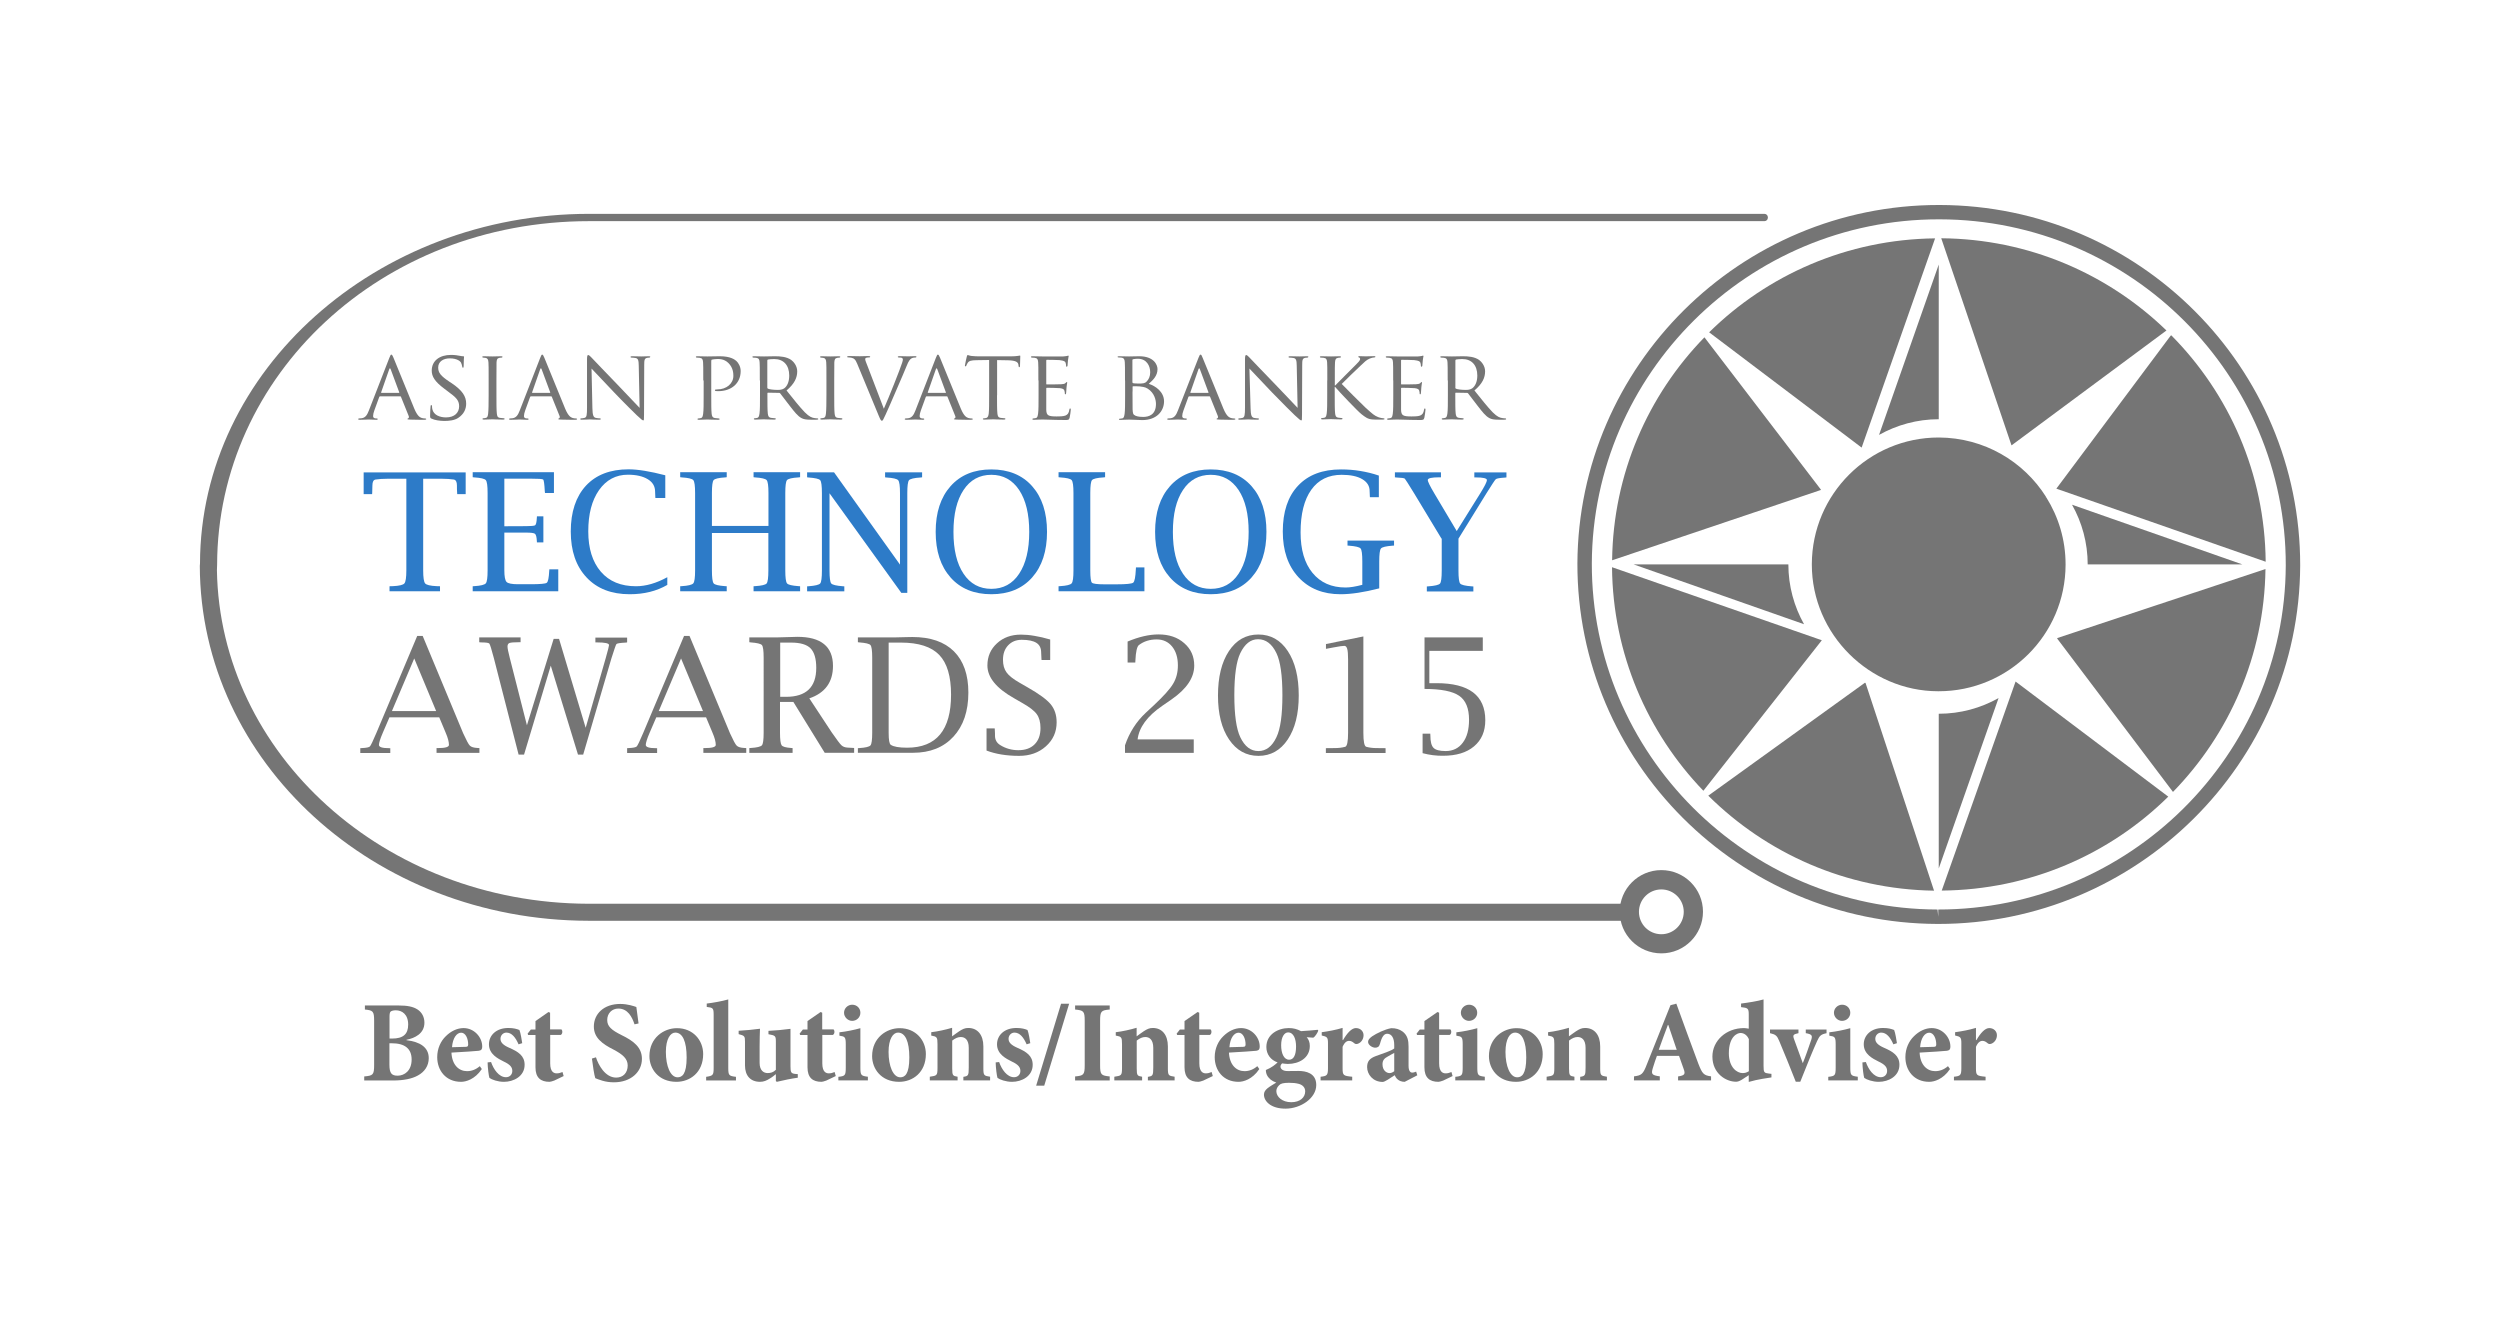<?xml version="1.0" encoding="UTF-8"?>
<!-- Generator: Adobe Illustrator 25.2.3, SVG Export Plug-In . SVG Version: 6.00 Build 0)  -->
<svg xmlns="http://www.w3.org/2000/svg" xmlns:xlink="http://www.w3.org/1999/xlink" version="1.1" id="Layer_1" x="0px" y="0px" viewBox="0 0 260 138" style="enable-background:new 0 0 260 138;" xml:space="preserve">
<style type="text/css">
	.st0{fill:#2D7BC8;}
	.st1{fill:#757575;}
</style>
<g>
	<g>
		<path class="st0" d="M42.25,49.79h-1.97c-0.46,0-0.87,0.03-1.21,0.08c-0.23,0.03-0.34,0.24-0.34,0.62c0,0.28-0.01,0.53-0.02,0.73    l-0.01,0.17h-0.88v-2.26h10.61v2.26h-0.88l-0.01-0.17c-0.02-0.21-0.02-0.45-0.02-0.73c0-0.38-0.11-0.58-0.33-0.62    c-0.35-0.05-0.75-0.08-1.21-0.08h-1.97v9.53c0,0.74,0.07,1.19,0.2,1.35c0.13,0.16,0.53,0.26,1.19,0.29l0.36,0.01v0.52h-5.25v-0.52    l0.36-0.01c0.66-0.03,1.06-0.13,1.19-0.29c0.13-0.16,0.2-0.61,0.2-1.35V49.79z"></path>
		<path class="st0" d="M58.07,61.49h-8.91v-0.52l0.16-0.01c0.67-0.04,1.07-0.14,1.2-0.29c0.13-0.15,0.19-0.6,0.19-1.35v-8.04    c0-0.75-0.06-1.2-0.19-1.35c-0.12-0.14-0.52-0.24-1.2-0.28l-0.16-0.02v-0.52h8.45v2.16h-0.93l-0.02-0.16    c-0.04-0.77-0.1-1.18-0.17-1.24c-0.07-0.06-0.52-0.09-1.34-0.09h-2.7v4.95l2.26-0.01c0.5,0,0.81-0.03,0.92-0.08    c0.11-0.05,0.18-0.32,0.2-0.79l0.01-0.15h0.67v2.71h-0.67l-0.01-0.15c-0.02-0.42-0.09-0.67-0.2-0.75    c-0.11-0.08-0.42-0.12-0.92-0.12h-2.26v3.92c0,0.65,0.08,1.05,0.23,1.21c0.15,0.16,0.55,0.24,1.19,0.24h1.32    c0.98,0,1.54-0.05,1.67-0.15c0.14-0.1,0.22-0.51,0.26-1.25l0.01-0.15h0.93V61.49z"></path>
		<path class="st0" d="M69.4,60.83c-1.12,0.65-2.42,0.97-3.91,0.97c-1.9,0-3.4-0.58-4.49-1.75c-1.09-1.16-1.64-2.75-1.64-4.77    c0-2.04,0.53-3.63,1.58-4.77c1.05-1.13,2.53-1.7,4.43-1.7c0.97,0,2.24,0.21,3.82,0.62v2.36h-1.03l-0.01-0.17    c-0.01-0.17-0.01-0.33-0.02-0.49c0-0.55-0.25-0.98-0.76-1.29c-0.51-0.31-1.2-0.47-2.07-0.47c-1.25,0-2.25,0.54-3,1.6    c-0.75,1.07-1.12,2.5-1.12,4.29c0,1.79,0.44,3.19,1.31,4.2c0.87,1.01,2.09,1.51,3.65,1.51c1.02,0,2.11-0.31,3.26-0.94V60.83z"></path>
		<path class="st0" d="M74.04,55.42v3.9c0,0.75,0.06,1.2,0.18,1.35c0.12,0.15,0.52,0.24,1.2,0.29l0.16,0.01v0.52h-4.84v-0.52    l0.16-0.01c0.67-0.04,1.07-0.14,1.2-0.29c0.13-0.15,0.19-0.6,0.19-1.35v-8.04c0-0.75-0.06-1.2-0.19-1.35    c-0.12-0.14-0.52-0.24-1.2-0.28l-0.16-0.02v-0.52h4.84v0.52l-0.16,0.02c-0.68,0.04-1.08,0.14-1.2,0.28    c-0.12,0.14-0.18,0.59-0.18,1.35v3.42h5.88v-3.42c0-0.75-0.06-1.2-0.19-1.35c-0.13-0.14-0.53-0.24-1.21-0.28l-0.15-0.02v-0.52    h4.84v0.52l-0.16,0.02c-0.68,0.04-1.08,0.14-1.2,0.28c-0.12,0.14-0.18,0.59-0.18,1.35v8.04c0,0.75,0.06,1.2,0.18,1.35    c0.12,0.15,0.52,0.24,1.2,0.29l0.16,0.01v0.52h-4.84v-0.52l0.15-0.01c0.68-0.04,1.09-0.14,1.21-0.28c0.12-0.15,0.18-0.6,0.18-1.35    v-3.9H74.04z"></path>
		<path class="st0" d="M93.74,61.66L86.27,51.3v8.03c0,0.76,0.06,1.21,0.18,1.35c0.12,0.14,0.53,0.24,1.21,0.29l0.15,0.01v0.52    h-3.87v-0.52l0.15-0.01c0.68-0.05,1.09-0.15,1.21-0.29c0.12-0.14,0.18-0.59,0.18-1.35v-8.04c0-0.76-0.06-1.21-0.18-1.35    c-0.12-0.14-0.52-0.23-1.2-0.28l-0.16-0.02v-0.52h2.8l6.86,9.6v-7.43c0-0.75-0.06-1.2-0.19-1.35c-0.13-0.14-0.53-0.24-1.21-0.28    l-0.15-0.02v-0.52h3.85v0.52l-0.16,0.02c-0.68,0.04-1.08,0.14-1.2,0.28c-0.12,0.14-0.18,0.59-0.18,1.35v10.37H93.74z"></path>
		<path class="st0" d="M103.1,61.8c-1.79,0-3.21-0.58-4.24-1.74c-1.03-1.16-1.55-2.74-1.55-4.75c0-2.01,0.52-3.59,1.55-4.75    c1.03-1.16,2.45-1.74,4.24-1.74c1.79,0,3.21,0.58,4.24,1.74c1.03,1.16,1.55,2.74,1.55,4.75c0,2.01-0.52,3.59-1.55,4.75    C106.31,61.22,104.89,61.8,103.1,61.8z M103.1,61.24c1.23,0,2.2-0.52,2.89-1.57c0.7-1.05,1.05-2.5,1.05-4.35s-0.35-3.31-1.05-4.36    c-0.7-1.05-1.66-1.58-2.89-1.58c-1.23,0-2.2,0.53-2.89,1.58c-0.7,1.05-1.05,2.5-1.05,4.36s0.35,3.31,1.05,4.35    C100.9,60.71,101.87,61.24,103.1,61.24z"></path>
		<path class="st0" d="M119.02,61.49h-8.93v-0.52l0.16-0.01c0.67-0.04,1.07-0.14,1.2-0.29c0.13-0.15,0.19-0.6,0.19-1.35v-8.04    c0-0.75-0.06-1.2-0.19-1.35c-0.12-0.14-0.52-0.24-1.2-0.28l-0.16-0.02v-0.52h4.84v0.52l-0.16,0.02c-0.68,0.04-1.08,0.14-1.2,0.28    c-0.12,0.14-0.18,0.59-0.18,1.35v8.04c0,0.74,0.06,1.17,0.17,1.28c0.11,0.11,0.54,0.17,1.28,0.17h1.28c1.01,0,1.59-0.06,1.73-0.17    c0.15-0.11,0.24-0.59,0.28-1.42l0.01-0.17h0.88V61.49z"></path>
		<path class="st0" d="M125.92,61.8c-1.79,0-3.21-0.58-4.24-1.74c-1.03-1.16-1.55-2.74-1.55-4.75c0-2.01,0.52-3.59,1.55-4.75    c1.03-1.16,2.45-1.74,4.24-1.74c1.79,0,3.21,0.58,4.24,1.74c1.03,1.16,1.55,2.74,1.55,4.75c0,2.01-0.52,3.59-1.55,4.75    C129.13,61.22,127.71,61.8,125.92,61.8z M125.92,61.24c1.23,0,2.2-0.52,2.89-1.57c0.7-1.05,1.05-2.5,1.05-4.35    s-0.35-3.31-1.05-4.36c-0.7-1.05-1.66-1.58-2.89-1.58c-1.23,0-2.2,0.53-2.89,1.58c-0.7,1.05-1.05,2.5-1.05,4.36    s0.35,3.31,1.05,4.35C123.72,60.71,124.69,61.24,125.92,61.24z"></path>
		<path class="st0" d="M143.44,61.19c-1.59,0.41-2.93,0.61-4.02,0.61c-1.83,0-3.29-0.59-4.38-1.77c-1.09-1.18-1.63-2.76-1.63-4.75    c0-2.05,0.53-3.65,1.59-4.77c1.06-1.13,2.55-1.69,4.46-1.69c0.68,0,1.36,0.05,2.01,0.16c0.66,0.11,1.3,0.26,1.93,0.48v2.25h-0.93    l-0.01-0.17c-0.01-0.15-0.02-0.31-0.02-0.48c0-0.52-0.26-0.93-0.77-1.23c-0.51-0.3-1.22-0.45-2.14-0.45    c-1.37,0-2.42,0.52-3.16,1.56c-0.74,1.04-1.11,2.52-1.11,4.43c0,1.79,0.41,3.2,1.24,4.21c0.83,1.01,1.97,1.52,3.44,1.52    c0.45,0,1.03-0.09,1.74-0.28v-2.43c0-0.76-0.06-1.21-0.18-1.35c-0.12-0.14-0.53-0.24-1.21-0.29l-0.15-0.01v-0.52h4.84v0.52    l-0.15,0.01c-0.69,0.05-1.09,0.15-1.21,0.29c-0.12,0.14-0.18,0.59-0.18,1.35V61.19z"></path>
		<path class="st0" d="M149.91,56.01l-2.82-4.67c-0.6-0.98-0.93-1.5-0.99-1.56c-0.07-0.06-0.35-0.1-0.86-0.12l-0.17-0.02v-0.52h4.79    v0.52h-0.17c-0.79,0-1.19,0.09-1.2,0.27c-0.01,0.16,0.22,0.63,0.69,1.42l2.32,3.9l2.42-3.88c0.48-0.77,0.72-1.25,0.72-1.42    c0-0.19-0.39-0.28-1.16-0.28h-0.15v-0.52h3.34v0.52l-0.16,0.02c-0.54,0.03-0.85,0.09-0.94,0.16c-0.09,0.07-0.42,0.58-1.01,1.52    l-2.88,4.67v3.32c0,0.76,0.06,1.21,0.18,1.35c0.12,0.14,0.52,0.24,1.21,0.29l0.16,0.01v0.52h-4.84v-0.52l0.15-0.01    c0.69-0.05,1.1-0.15,1.22-0.29c0.12-0.14,0.18-0.59,0.18-1.35V56.01z"></path>
	</g>
	<g>
		<g>
			<path class="st1" d="M40.49,37.22c0.11-0.29,0.15-0.34,0.21-0.34c0.09,0,0.12,0.12,0.22,0.32c0.16,0.37,1.62,3.98,2.17,5.31     c0.33,0.78,0.58,0.89,0.77,0.96c0.13,0.04,0.27,0.05,0.36,0.05c0.05,0,0.11,0.02,0.11,0.07c0,0.05-0.1,0.07-0.21,0.07     c-0.13,0-0.8,0-1.43-0.02c-0.18-0.01-0.32-0.01-0.32-0.06c0-0.04,0.02-0.04,0.06-0.06c0.05-0.02,0.14-0.09,0.08-0.24l-0.81-2.01     c-0.02-0.04-0.03-0.05-0.08-0.05h-2.09c-0.04,0-0.07,0.02-0.09,0.07l-0.51,1.4c-0.08,0.22-0.13,0.43-0.13,0.59     c0,0.18,0.15,0.24,0.31,0.24h0.08c0.07,0,0.09,0.03,0.09,0.07c0,0.05-0.05,0.07-0.13,0.07c-0.21,0-0.71-0.03-0.81-0.03     c-0.09,0-0.54,0.03-0.91,0.03c-0.11,0-0.18-0.02-0.18-0.07c0-0.04,0.04-0.07,0.08-0.07c0.06,0,0.2-0.01,0.27-0.02     c0.41-0.05,0.59-0.36,0.76-0.8L40.49,37.22z M41.49,40.86c0.04,0,0.04-0.02,0.03-0.06l-0.89-2.4c-0.05-0.13-0.1-0.13-0.15,0     l-0.84,2.4c-0.01,0.04,0,0.06,0.03,0.06H41.49z"></path>
		</g>
		<g>
			<path class="st1" d="M44.86,43.53c-0.12-0.06-0.13-0.09-0.13-0.33c0-0.43,0.04-0.78,0.05-0.93c0-0.09,0.02-0.14,0.07-0.14     c0.05,0,0.08,0.03,0.08,0.1c0,0.07,0,0.2,0.03,0.32c0.14,0.64,0.82,0.86,1.43,0.86c0.89,0,1.36-0.5,1.36-1.16     c0-0.63-0.34-0.93-1.14-1.52l-0.41-0.31c-0.98-0.73-1.3-1.27-1.3-1.87c0-1.03,0.81-1.64,2.01-1.64c0.36,0,0.72,0.05,0.94,0.1     c0.18,0.04,0.25,0.04,0.32,0.04c0.07,0,0.09,0.01,0.09,0.06c0,0.04-0.04,0.33-0.04,0.93c0,0.13-0.01,0.2-0.07,0.2     c-0.06,0-0.07-0.04-0.08-0.11c-0.01-0.1-0.08-0.34-0.13-0.43c-0.06-0.1-0.36-0.43-1.17-0.43c-0.66,0-1.2,0.33-1.2,0.95     c0,0.56,0.28,0.88,1.17,1.48l0.26,0.17c1.1,0.75,1.48,1.36,1.48,2.11c0,0.52-0.2,1.07-0.84,1.49c-0.38,0.25-0.95,0.31-1.44,0.31     C45.75,43.77,45.23,43.71,44.86,43.53z"></path>
		</g>
		<g>
			<path class="st1" d="M51.63,41.11c0,0.84,0,1.53,0.04,1.89c0.03,0.26,0.06,0.42,0.33,0.46c0.13,0.02,0.33,0.04,0.41,0.04     c0.05,0,0.07,0.04,0.07,0.07c0,0.04-0.04,0.07-0.14,0.07c-0.5,0-1.09-0.03-1.13-0.03c-0.05,0-0.62,0.03-0.89,0.03     c-0.09,0-0.14-0.02-0.14-0.07c0-0.03,0.02-0.07,0.07-0.07c0.08,0,0.2-0.02,0.28-0.04c0.18-0.04,0.21-0.21,0.24-0.46     c0.04-0.36,0.05-1.05,0.05-1.89v-1.54c0-1.36,0-1.61-0.02-1.88c-0.02-0.3-0.09-0.43-0.29-0.47c-0.1-0.02-0.22-0.03-0.28-0.03     c-0.04,0-0.07-0.04-0.07-0.07c0-0.05,0.04-0.07,0.14-0.07c0.3,0,0.87,0.02,0.92,0.02c0.04,0,0.63-0.02,0.9-0.02     c0.1,0,0.14,0.02,0.14,0.07c0,0.03-0.04,0.07-0.07,0.07c-0.06,0-0.12,0-0.23,0.02c-0.25,0.05-0.3,0.17-0.32,0.48     c-0.01,0.28-0.01,0.53-0.01,1.88V41.11z"></path>
		</g>
		<g>
			<path class="st1" d="M56.18,37.22c0.11-0.29,0.15-0.34,0.21-0.34c0.09,0,0.12,0.12,0.22,0.32c0.16,0.37,1.62,3.98,2.17,5.31     c0.33,0.78,0.58,0.89,0.77,0.96c0.13,0.04,0.27,0.05,0.36,0.05c0.05,0,0.11,0.02,0.11,0.07c0,0.05-0.1,0.07-0.21,0.07     c-0.13,0-0.8,0-1.43-0.02c-0.18-0.01-0.32-0.01-0.32-0.06c0-0.04,0.02-0.04,0.06-0.06c0.05-0.02,0.14-0.09,0.08-0.24l-0.81-2.01     c-0.02-0.04-0.03-0.05-0.08-0.05h-2.09c-0.04,0-0.07,0.02-0.09,0.07l-0.51,1.4c-0.08,0.22-0.13,0.43-0.13,0.59     c0,0.18,0.15,0.24,0.31,0.24h0.08c0.07,0,0.09,0.03,0.09,0.07c0,0.05-0.05,0.07-0.13,0.07c-0.21,0-0.71-0.03-0.81-0.03     c-0.09,0-0.54,0.03-0.91,0.03c-0.11,0-0.18-0.02-0.18-0.07c0-0.04,0.04-0.07,0.08-0.07c0.06,0,0.2-0.01,0.27-0.02     c0.41-0.05,0.59-0.36,0.76-0.8L56.18,37.22z M57.19,40.86c0.04,0,0.04-0.02,0.03-0.06l-0.89-2.4c-0.05-0.13-0.1-0.13-0.15,0     l-0.84,2.4c-0.01,0.04,0,0.06,0.03,0.06H57.19z"></path>
		</g>
		<g>
			<path class="st1" d="M61.61,42.46c0.02,0.72,0.1,0.94,0.35,1c0.16,0.04,0.37,0.05,0.45,0.05c0.04,0,0.07,0.03,0.07,0.07     c0,0.05-0.06,0.07-0.16,0.07c-0.51,0-0.88-0.03-0.96-0.03c-0.08,0-0.46,0.03-0.87,0.03c-0.09,0-0.14-0.01-0.14-0.07     c0-0.04,0.03-0.07,0.07-0.07c0.07,0,0.24-0.01,0.37-0.05c0.23-0.06,0.26-0.3,0.26-1.09v-5.01c0-0.35,0.05-0.44,0.12-0.44     c0.1,0,0.26,0.18,0.35,0.27c0.14,0.14,1.46,1.54,2.86,2.98c0.89,0.93,1.86,1.96,2.14,2.25l-0.09-4.38     c-0.01-0.57-0.06-0.76-0.34-0.81c-0.16-0.03-0.37-0.04-0.44-0.04c-0.06,0-0.07-0.05-0.07-0.08c0-0.05,0.07-0.06,0.17-0.06     c0.41,0,0.84,0.02,0.95,0.02c0.1,0,0.4-0.02,0.77-0.02c0.09,0,0.16,0.01,0.16,0.06c0,0.03-0.04,0.08-0.1,0.08     c-0.04,0-0.11,0-0.21,0.02c-0.3,0.06-0.32,0.24-0.32,0.76l-0.02,5.12c0,0.58-0.01,0.63-0.07,0.63c-0.09,0-0.19-0.07-0.69-0.54     c-0.09-0.08-1.4-1.37-2.35-2.37c-1.05-1.1-2.07-2.17-2.35-2.48L61.61,42.46z"></path>
		</g>
		<g>
			<path class="st1" d="M73.14,39.57c0-1.36,0-1.61-0.02-1.88c-0.02-0.3-0.07-0.44-0.37-0.48c-0.07-0.01-0.22-0.02-0.31-0.02     c-0.03,0-0.07-0.04-0.07-0.07c0-0.05,0.04-0.07,0.14-0.07c0.41,0,0.98,0.02,1.05,0.02c0.2,0,0.88-0.02,1.29-0.02     c1.16,0,1.57,0.36,1.73,0.49c0.21,0.19,0.45,0.58,0.45,1.05c0,1.26-0.95,2.09-2.33,2.09c-0.05,0-0.21,0-0.26-0.01     c-0.04,0-0.09-0.04-0.09-0.08c0-0.07,0.05-0.09,0.24-0.09c0.98,0,1.68-0.62,1.68-1.41c0-0.29-0.03-0.85-0.51-1.33     c-0.47-0.47-1.02-0.42-1.22-0.42c-0.15,0-0.41,0.04-0.5,0.06c-0.05,0.01-0.07,0.07-0.07,0.17v3.56c0,0.84,0,1.53,0.04,1.89     c0.03,0.26,0.08,0.42,0.36,0.46c0.12,0.02,0.32,0.04,0.4,0.04c0.05,0,0.07,0.04,0.07,0.07c0,0.04-0.04,0.07-0.14,0.07     c-0.49,0-1.09-0.03-1.13-0.03c-0.03,0-0.62,0.03-0.89,0.03c-0.09,0-0.14-0.02-0.14-0.07c0-0.03,0.02-0.07,0.07-0.07     c0.08,0,0.2-0.02,0.28-0.04c0.18-0.04,0.2-0.21,0.24-0.46c0.05-0.36,0.05-1.05,0.05-1.89V39.57z"></path>
		</g>
		<g>
			<path class="st1" d="M79.02,39.57c0-1.36,0-1.61-0.02-1.88c-0.02-0.3-0.07-0.44-0.37-0.48c-0.07-0.01-0.23-0.02-0.31-0.02     c-0.03,0-0.07-0.04-0.07-0.07c0-0.05,0.04-0.07,0.14-0.07c0.41,0,1.02,0.02,1.07,0.02c0.09,0,0.85-0.02,1.13-0.02     c0.58,0,1.21,0.05,1.69,0.38c0.22,0.16,0.63,0.59,0.63,1.19c0,0.65-0.27,1.28-1.11,1.99c0.74,0.93,1.37,1.72,1.89,2.26     c0.48,0.49,0.78,0.58,1.01,0.61c0.17,0.03,0.27,0.03,0.32,0.03c0.05,0,0.08,0.04,0.08,0.07c0,0.05-0.05,0.07-0.21,0.07h-0.57     c-0.51,0-0.74-0.05-0.97-0.17c-0.39-0.21-0.72-0.63-1.23-1.29c-0.38-0.47-0.78-1.04-0.98-1.28c-0.04-0.04-0.06-0.05-0.12-0.05     l-1.15-0.02c-0.04,0-0.06,0.02-0.06,0.07v0.21c0,0.84,0,1.52,0.04,1.88c0.03,0.26,0.08,0.42,0.36,0.46     c0.12,0.02,0.32,0.04,0.4,0.04c0.06,0,0.07,0.04,0.07,0.07c0,0.04-0.04,0.07-0.14,0.07c-0.49,0-1.07-0.03-1.11-0.03     c-0.01,0-0.62,0.03-0.89,0.03c-0.09,0-0.14-0.02-0.14-0.07c0-0.03,0.02-0.07,0.07-0.07c0.08,0,0.2-0.02,0.28-0.04     c0.17-0.04,0.2-0.21,0.24-0.46c0.05-0.36,0.05-1.05,0.05-1.89V39.57z M79.8,40.31c0,0.05,0.02,0.08,0.06,0.11     c0.13,0.07,0.6,0.13,1,0.13c0.21,0,0.46-0.01,0.68-0.15c0.31-0.21,0.54-0.67,0.54-1.34c0-1.09-0.6-1.72-1.56-1.72     c-0.27,0-0.55,0.03-0.65,0.05c-0.04,0.02-0.07,0.05-0.07,0.1V40.31z"></path>
		</g>
		<g>
			<path class="st1" d="M86.76,41.11c0,0.84,0,1.53,0.04,1.89c0.03,0.26,0.06,0.42,0.33,0.46c0.13,0.02,0.33,0.04,0.41,0.04     c0.05,0,0.07,0.04,0.07,0.07c0,0.04-0.04,0.07-0.14,0.07c-0.5,0-1.09-0.03-1.13-0.03c-0.05,0-0.62,0.03-0.89,0.03     c-0.09,0-0.14-0.02-0.14-0.07c0-0.03,0.02-0.07,0.07-0.07c0.08,0,0.2-0.02,0.28-0.04c0.18-0.04,0.21-0.21,0.24-0.46     c0.04-0.36,0.05-1.05,0.05-1.89v-1.54c0-1.36,0-1.61-0.02-1.88c-0.02-0.3-0.09-0.43-0.29-0.47c-0.1-0.02-0.22-0.03-0.28-0.03     c-0.04,0-0.07-0.04-0.07-0.07c0-0.05,0.04-0.07,0.14-0.07c0.3,0,0.87,0.02,0.92,0.02c0.04,0,0.63-0.02,0.9-0.02     c0.1,0,0.14,0.02,0.14,0.07c0,0.03-0.04,0.07-0.07,0.07c-0.06,0-0.12,0-0.23,0.02c-0.25,0.05-0.3,0.17-0.32,0.48     c-0.01,0.28-0.01,0.53-0.01,1.88V41.11z"></path>
		</g>
		<g>
			<path class="st1" d="M91.92,42.51c0.52-1.17,1.71-4.16,1.9-4.78c0.04-0.13,0.08-0.26,0.08-0.33c0-0.07-0.03-0.15-0.12-0.19     c-0.1-0.03-0.21-0.03-0.31-0.03c-0.05,0-0.1-0.03-0.1-0.07c0-0.05,0.06-0.07,0.21-0.07c0.36,0,0.77,0.02,0.88,0.02     c0.05,0,0.44-0.02,0.71-0.02c0.09,0,0.14,0.02,0.14,0.06s-0.03,0.08-0.1,0.08c-0.06,0-0.27,0-0.43,0.1     c-0.12,0.08-0.27,0.21-0.5,0.8c-0.1,0.25-0.54,1.3-1.01,2.37c-0.55,1.28-0.96,2.22-1.16,2.65c-0.25,0.53-0.3,0.66-0.39,0.66     c-0.1,0-0.16-0.11-0.34-0.54l-2.22-5.36c-0.2-0.49-0.33-0.59-0.63-0.66c-0.14-0.03-0.3-0.03-0.35-0.03     c-0.05,0-0.07-0.05-0.07-0.08c0-0.05,0.09-0.06,0.24-0.06c0.43,0,0.95,0.02,1.06,0.02c0.09,0,0.49-0.02,0.84-0.02     c0.17,0,0.25,0.02,0.25,0.06s-0.03,0.08-0.09,0.08c-0.1,0-0.25,0.01-0.33,0.04c-0.09,0.04-0.1,0.09-0.1,0.15     c0,0.11,0.11,0.38,0.25,0.73L91.92,42.51z"></path>
		</g>
		<g>
			<path class="st1" d="M97.33,37.22c0.11-0.29,0.15-0.34,0.21-0.34c0.09,0,0.12,0.12,0.22,0.32c0.16,0.37,1.62,3.98,2.17,5.31     c0.33,0.78,0.58,0.89,0.77,0.96c0.13,0.04,0.27,0.05,0.36,0.05c0.05,0,0.11,0.02,0.11,0.07c0,0.05-0.1,0.07-0.21,0.07     c-0.13,0-0.8,0-1.43-0.02c-0.18-0.01-0.32-0.01-0.32-0.06c0-0.04,0.02-0.04,0.06-0.06c0.05-0.02,0.14-0.09,0.08-0.24l-0.81-2.01     c-0.02-0.04-0.03-0.05-0.08-0.05h-2.09c-0.04,0-0.07,0.02-0.09,0.07l-0.51,1.4c-0.08,0.22-0.13,0.43-0.13,0.59     c0,0.18,0.15,0.24,0.31,0.24h0.08c0.07,0,0.09,0.03,0.09,0.07c0,0.05-0.05,0.07-0.13,0.07c-0.21,0-0.71-0.03-0.81-0.03     c-0.09,0-0.54,0.03-0.91,0.03c-0.11,0-0.18-0.02-0.18-0.07c0-0.04,0.04-0.07,0.08-0.07c0.06,0,0.2-0.01,0.27-0.02     c0.41-0.05,0.59-0.36,0.76-0.8L97.33,37.22z M98.34,40.86c0.04,0,0.04-0.02,0.03-0.06l-0.89-2.4c-0.05-0.13-0.1-0.13-0.15,0     l-0.84,2.4c-0.01,0.04,0,0.06,0.03,0.06H98.34z"></path>
		</g>
		<g>
			<path class="st1" d="M103.69,41.11c0,0.84,0,1.53,0.04,1.89c0.03,0.26,0.07,0.42,0.35,0.46c0.12,0.02,0.33,0.04,0.41,0.04     c0.06,0,0.07,0.04,0.07,0.07c0,0.04-0.04,0.07-0.14,0.07c-0.49,0-1.07-0.03-1.12-0.03c-0.04,0-0.67,0.03-0.94,0.03     c-0.1,0-0.14-0.02-0.14-0.07c0-0.03,0.02-0.06,0.07-0.06c0.08,0,0.18-0.02,0.27-0.04c0.18-0.04,0.24-0.22,0.27-0.47     c0.04-0.36,0.04-1.05,0.04-1.89v-3.67l-1.31,0.02c-0.57,0.01-0.78,0.07-0.92,0.28c-0.1,0.15-0.11,0.22-0.14,0.28     c-0.02,0.07-0.05,0.08-0.09,0.08c-0.02,0-0.06-0.02-0.06-0.07c0-0.09,0.18-0.88,0.2-0.95c0.01-0.05,0.06-0.16,0.09-0.16     c0.06,0,0.15,0.07,0.4,0.1c0.26,0.03,0.61,0.04,0.71,0.04h3.41c0.3,0,0.5-0.02,0.65-0.04c0.13-0.02,0.21-0.04,0.26-0.04     s0.04,0.05,0.04,0.1c0,0.27-0.03,0.89-0.03,1c0,0.07-0.04,0.11-0.08,0.11c-0.04,0-0.06-0.03-0.07-0.15l-0.01-0.09     c-0.03-0.27-0.23-0.46-1.09-0.48l-1.13-0.02V41.11z"></path>
		</g>
		<g>
			<path class="st1" d="M107.99,39.57c0-1.36,0-1.61-0.02-1.88c-0.02-0.3-0.07-0.44-0.37-0.48c-0.07-0.01-0.23-0.02-0.31-0.02     c-0.03,0-0.07-0.04-0.07-0.07c0-0.05,0.04-0.07,0.14-0.07c0.41,0,1,0.02,1.05,0.02c0.06,0,1.96,0.01,2.16,0     c0.17-0.01,0.34-0.04,0.41-0.05c0.04-0.01,0.08-0.04,0.12-0.04c0.03,0,0.04,0.04,0.04,0.08c0,0.06-0.05,0.16-0.07,0.41     c-0.01,0.08-0.03,0.47-0.05,0.58c-0.01,0.04-0.04,0.09-0.08,0.09c-0.05,0-0.07-0.04-0.07-0.11c0-0.06-0.01-0.21-0.05-0.31     c-0.06-0.14-0.15-0.21-0.65-0.27c-0.15-0.02-1.2-0.03-1.31-0.03c-0.04,0-0.05,0.03-0.05,0.09v2.38c0,0.06,0,0.09,0.05,0.09     c0.11,0,1.31,0,1.51-0.02c0.22-0.02,0.35-0.03,0.44-0.12c0.06-0.06,0.1-0.11,0.13-0.11c0.03,0,0.05,0.02,0.05,0.07     c0,0.05-0.05,0.2-0.07,0.48c-0.02,0.17-0.04,0.5-0.04,0.56c0,0.07-0.02,0.17-0.08,0.17c-0.04,0-0.06-0.03-0.06-0.08     c0-0.08,0-0.17-0.04-0.29c-0.03-0.12-0.11-0.23-0.46-0.27c-0.25-0.03-1.21-0.04-1.37-0.04c-0.05,0-0.06,0.03-0.06,0.06v0.73     c0,0.3-0.01,1.32,0,1.49c0.02,0.59,0.18,0.7,1.08,0.7c0.24,0,0.67,0,0.91-0.09c0.24-0.1,0.36-0.26,0.41-0.61     c0.02-0.1,0.04-0.13,0.09-0.13s0.06,0.07,0.06,0.13s-0.07,0.66-0.12,0.84c-0.06,0.23-0.15,0.23-0.5,0.23     c-0.68,0-1.2-0.02-1.57-0.03c-0.38-0.02-0.62-0.02-0.75-0.02c-0.02,0-0.2,0-0.39,0.01c-0.17,0.01-0.38,0.02-0.52,0.02     c-0.09,0-0.14-0.02-0.14-0.07c0-0.03,0.02-0.07,0.07-0.07c0.08,0,0.2-0.03,0.28-0.04c0.17-0.03,0.2-0.21,0.24-0.46     c0.05-0.36,0.05-1.05,0.05-1.89V39.57z"></path>
		</g>
		<g>
			<path class="st1" d="M117,39.57c0-1.36,0-1.61-0.02-1.88c-0.02-0.3-0.07-0.46-0.37-0.5c-0.07-0.01-0.23-0.02-0.31-0.02     c-0.03,0-0.07-0.02-0.07-0.05c0-0.05,0.04-0.07,0.14-0.07c0.41,0,1,0.02,1.05,0.02c0.22,0,0.64-0.02,1.06-0.02     c1.51,0,1.9,0.88,1.9,1.34c0,0.69-0.45,1.12-0.91,1.53c0.69,0.21,1.59,0.83,1.59,1.82c0,0.98-0.73,1.95-2.27,1.95     c-0.16,0-0.49-0.01-0.78-0.03c-0.29-0.01-0.54-0.02-0.59-0.02c-0.02,0-0.19,0.01-0.37,0.01c-0.18,0.01-0.4,0.02-0.54,0.02     c-0.09,0-0.14-0.02-0.14-0.07c0-0.03,0.02-0.05,0.07-0.05c0.08,0,0.2-0.03,0.28-0.04c0.17-0.03,0.2-0.23,0.24-0.48     c0.05-0.36,0.05-1.05,0.05-1.89V39.57z M117.78,39.76c0,0.06,0.02,0.08,0.06,0.09c0.05,0.01,0.21,0.04,0.55,0.04     c0.5,0,0.7-0.02,0.88-0.23c0.2-0.22,0.35-0.51,0.35-0.94c0-0.67-0.37-1.41-1.28-1.41c-0.1,0-0.32,0.01-0.46,0.04     c-0.08,0.02-0.11,0.04-0.11,0.09V39.76z M117.78,40.72c0,0.68,0,1.73,0.01,1.86c0.03,0.42,0.03,0.53,0.31,0.66     c0.25,0.11,0.63,0.12,0.79,0.12c0.6,0,1.33-0.23,1.33-1.35c0-0.39-0.15-1.14-0.86-1.59c-0.31-0.2-0.6-0.19-0.81-0.23     c-0.11-0.02-0.57-0.02-0.71-0.02c-0.03,0-0.05,0.02-0.05,0.06V40.72z"></path>
		</g>
		<g>
			<path class="st1" d="M124.64,37.22c0.11-0.29,0.15-0.34,0.22-0.34c0.09,0,0.12,0.12,0.21,0.32c0.17,0.37,1.62,3.98,2.17,5.31     c0.33,0.78,0.58,0.89,0.77,0.96c0.13,0.04,0.27,0.05,0.36,0.05c0.05,0,0.11,0.02,0.11,0.07c0,0.05-0.1,0.07-0.21,0.07     c-0.13,0-0.8,0-1.43-0.02c-0.17-0.01-0.32-0.01-0.32-0.06c0-0.04,0.02-0.04,0.06-0.06c0.05-0.02,0.14-0.09,0.08-0.24l-0.81-2.01     c-0.02-0.04-0.03-0.05-0.08-0.05h-2.09c-0.04,0-0.07,0.02-0.09,0.07l-0.51,1.4c-0.08,0.22-0.13,0.43-0.13,0.59     c0,0.18,0.15,0.24,0.31,0.24h0.08c0.07,0,0.09,0.03,0.09,0.07c0,0.05-0.05,0.07-0.13,0.07c-0.22,0-0.71-0.03-0.81-0.03     c-0.09,0-0.54,0.03-0.92,0.03c-0.11,0-0.18-0.02-0.18-0.07c0-0.04,0.04-0.07,0.08-0.07c0.06,0,0.2-0.01,0.27-0.02     c0.41-0.05,0.59-0.36,0.76-0.8L124.64,37.22z M125.65,40.86c0.04,0,0.04-0.02,0.03-0.06l-0.89-2.4c-0.05-0.13-0.1-0.13-0.15,0     l-0.84,2.4c-0.01,0.04,0,0.06,0.03,0.06H125.65z"></path>
		</g>
		<g>
			<path class="st1" d="M130.06,42.46c0.02,0.72,0.1,0.94,0.35,1c0.16,0.04,0.37,0.05,0.45,0.05c0.04,0,0.07,0.03,0.07,0.07     c0,0.05-0.06,0.07-0.17,0.07c-0.51,0-0.87-0.03-0.96-0.03c-0.08,0-0.46,0.03-0.88,0.03c-0.09,0-0.14-0.01-0.14-0.07     c0-0.04,0.03-0.07,0.07-0.07c0.07,0,0.24-0.01,0.37-0.05c0.22-0.06,0.26-0.3,0.26-1.09v-5.01c0-0.35,0.05-0.44,0.12-0.44     c0.1,0,0.26,0.18,0.35,0.27c0.14,0.14,1.46,1.54,2.86,2.98c0.9,0.93,1.86,1.96,2.14,2.25l-0.09-4.38     c-0.01-0.57-0.06-0.76-0.34-0.81c-0.17-0.03-0.37-0.04-0.44-0.04c-0.06,0-0.07-0.05-0.07-0.08c0-0.05,0.07-0.06,0.18-0.06     c0.41,0,0.84,0.02,0.95,0.02c0.1,0,0.4-0.02,0.77-0.02c0.09,0,0.16,0.01,0.16,0.06c0,0.03-0.04,0.08-0.1,0.08     c-0.04,0-0.11,0-0.22,0.02c-0.3,0.06-0.32,0.24-0.32,0.76l-0.02,5.12c0,0.58-0.01,0.63-0.07,0.63c-0.09,0-0.19-0.07-0.69-0.54     c-0.09-0.08-1.4-1.37-2.36-2.37c-1.05-1.1-2.07-2.17-2.35-2.48L130.06,42.46z"></path>
		</g>
		<g>
			<path class="st1" d="M138.04,39.57c0-1.36,0-1.61-0.02-1.88c-0.02-0.3-0.07-0.44-0.37-0.48c-0.07-0.01-0.23-0.02-0.31-0.02     c-0.03,0-0.07-0.04-0.07-0.07c0-0.05,0.04-0.07,0.14-0.07c0.41,0,0.97,0.02,1.02,0.02c0.08,0,0.63-0.02,0.89-0.02     c0.1,0,0.14,0.02,0.14,0.07c0,0.03-0.03,0.07-0.07,0.07c-0.06,0-0.11,0-0.23,0.02c-0.24,0.05-0.3,0.17-0.32,0.48     c-0.02,0.28-0.02,0.53-0.02,1.88v0.52h0.04c0.14-0.16,1.76-1.76,2.1-2.11c0.26-0.26,0.49-0.48,0.49-0.63     c0-0.11-0.04-0.16-0.11-0.17c-0.05-0.01-0.08-0.05-0.08-0.08c0-0.04,0.04-0.06,0.1-0.06c0.19,0,0.46,0.02,0.68,0.02     c0.05,0,0.65-0.02,0.87-0.02c0.09,0,0.13,0.02,0.13,0.06s-0.02,0.07-0.09,0.07c-0.13,0-0.33,0.05-0.5,0.12     c-0.37,0.16-0.54,0.36-0.95,0.74c-0.23,0.21-1.77,1.69-1.96,1.9c0.24,0.26,2.12,2.14,2.49,2.48c0.76,0.68,0.87,0.79,1.3,0.97     c0.24,0.09,0.49,0.12,0.55,0.12s0.11,0.03,0.11,0.07c0,0.04-0.04,0.07-0.2,0.07h-0.46c-0.26,0-0.42,0-0.63-0.02     c-0.47-0.04-0.71-0.24-1.1-0.54c-0.41-0.32-2.31-2.32-2.75-2.84h-0.04v0.85c0,0.84,0,1.53,0.04,1.89     c0.03,0.26,0.07,0.42,0.35,0.46c0.12,0.02,0.27,0.04,0.35,0.04c0.05,0,0.07,0.04,0.07,0.07c0,0.04-0.04,0.07-0.14,0.07     c-0.44,0-0.99-0.03-1.06-0.03s-0.62,0.03-0.89,0.03c-0.09,0-0.14-0.02-0.14-0.07c0-0.03,0.02-0.07,0.07-0.07     c0.08,0,0.2-0.02,0.28-0.04c0.18-0.04,0.2-0.21,0.24-0.46c0.05-0.36,0.05-1.05,0.05-1.89V39.57z"></path>
		</g>
		<g>
			<path class="st1" d="M144.89,39.57c0-1.36,0-1.61-0.02-1.88c-0.02-0.3-0.07-0.44-0.37-0.48c-0.07-0.01-0.23-0.02-0.31-0.02     c-0.03,0-0.07-0.04-0.07-0.07c0-0.05,0.04-0.07,0.14-0.07c0.41,0,1,0.02,1.05,0.02c0.06,0,1.96,0.01,2.16,0     c0.18-0.01,0.34-0.04,0.41-0.05c0.04-0.01,0.08-0.04,0.12-0.04c0.03,0,0.04,0.04,0.04,0.08c0,0.06-0.05,0.16-0.07,0.41     c-0.01,0.08-0.03,0.47-0.05,0.58c-0.01,0.04-0.04,0.09-0.08,0.09c-0.05,0-0.07-0.04-0.07-0.11c0-0.06-0.01-0.21-0.05-0.31     c-0.06-0.14-0.15-0.21-0.65-0.27c-0.15-0.02-1.2-0.03-1.31-0.03c-0.04,0-0.05,0.03-0.05,0.09v2.38c0,0.06,0,0.09,0.05,0.09     c0.11,0,1.31,0,1.51-0.02c0.22-0.02,0.35-0.03,0.44-0.12c0.06-0.06,0.1-0.11,0.13-0.11c0.03,0,0.05,0.02,0.05,0.07     c0,0.05-0.05,0.2-0.07,0.48c-0.02,0.17-0.04,0.5-0.04,0.56c0,0.07-0.02,0.17-0.08,0.17c-0.04,0-0.06-0.03-0.06-0.08     c0-0.08,0-0.17-0.04-0.29c-0.03-0.12-0.11-0.23-0.46-0.27c-0.25-0.03-1.21-0.04-1.37-0.04c-0.05,0-0.06,0.03-0.06,0.06v0.73     c0,0.3-0.01,1.32,0,1.49c0.02,0.59,0.18,0.7,1.08,0.7c0.24,0,0.67,0,0.9-0.09c0.24-0.1,0.36-0.26,0.41-0.61     c0.02-0.1,0.04-0.13,0.09-0.13c0.05,0,0.06,0.07,0.06,0.13s-0.07,0.66-0.12,0.84c-0.06,0.23-0.15,0.23-0.5,0.23     c-0.68,0-1.2-0.02-1.57-0.03c-0.38-0.02-0.62-0.02-0.75-0.02c-0.02,0-0.2,0-0.39,0.01c-0.17,0.01-0.38,0.02-0.52,0.02     c-0.09,0-0.14-0.02-0.14-0.07c0-0.03,0.02-0.07,0.07-0.07c0.08,0,0.2-0.03,0.28-0.04c0.17-0.03,0.2-0.21,0.24-0.46     c0.05-0.36,0.05-1.05,0.05-1.89V39.57z"></path>
		</g>
		<g>
			<path class="st1" d="M150.56,39.57c0-1.36,0-1.61-0.02-1.88c-0.02-0.3-0.07-0.44-0.37-0.48c-0.07-0.01-0.23-0.02-0.31-0.02     c-0.03,0-0.07-0.04-0.07-0.07c0-0.05,0.04-0.07,0.14-0.07c0.41,0,1.02,0.02,1.07,0.02c0.09,0,0.85-0.02,1.13-0.02     c0.58,0,1.21,0.05,1.69,0.38c0.22,0.16,0.63,0.59,0.63,1.19c0,0.65-0.27,1.28-1.11,1.99c0.74,0.93,1.37,1.72,1.89,2.26     c0.48,0.49,0.78,0.58,1.01,0.61c0.18,0.03,0.27,0.03,0.32,0.03c0.05,0,0.08,0.04,0.08,0.07c0,0.05-0.05,0.07-0.21,0.07h-0.57     c-0.51,0-0.74-0.05-0.97-0.17c-0.39-0.21-0.72-0.63-1.23-1.29c-0.38-0.47-0.78-1.04-0.98-1.28c-0.04-0.04-0.06-0.05-0.12-0.05     l-1.15-0.02c-0.04,0-0.06,0.02-0.06,0.07v0.21c0,0.84,0,1.52,0.04,1.88c0.03,0.26,0.08,0.42,0.36,0.46     c0.12,0.02,0.32,0.04,0.4,0.04c0.06,0,0.07,0.04,0.07,0.07c0,0.04-0.04,0.07-0.14,0.07c-0.49,0-1.07-0.03-1.11-0.03     c-0.01,0-0.62,0.03-0.89,0.03c-0.09,0-0.14-0.02-0.14-0.07c0-0.03,0.02-0.07,0.07-0.07c0.08,0,0.2-0.02,0.28-0.04     c0.17-0.04,0.2-0.21,0.24-0.46c0.05-0.36,0.05-1.05,0.05-1.89V39.57z M151.35,40.31c0,0.05,0.02,0.08,0.06,0.11     c0.13,0.07,0.6,0.13,1,0.13c0.22,0,0.46-0.01,0.68-0.15c0.31-0.21,0.55-0.67,0.55-1.34c0-1.09-0.6-1.72-1.56-1.72     c-0.27,0-0.55,0.03-0.65,0.05c-0.04,0.02-0.07,0.05-0.07,0.1V40.31z"></path>
		</g>
	</g>
	<g>
		<g>
			<g>
				<g>
					<path class="st1" d="M201.59,96.09C201.59,96.09,201.59,96.09,201.59,96.09h-0.09c-20.69-0.06-37.49-16.88-37.45-37.5       c0.1-20.55,16.95-37.27,37.57-37.27h0.12c20.7,0.05,37.51,16.87,37.48,37.49C239.14,79.36,222.25,96.09,201.59,96.09z        M201.62,22.81c-19.8,0-35.98,16.05-36.07,35.78c-0.04,19.79,16.09,35.94,35.95,36l0.08,0.75v-0.75       c19.85,0,36.06-16.05,36.14-35.79c0.03-19.8-16.11-35.94-35.98-35.99H201.62z"></path>
				</g>
			</g>
		</g>
		<g>
			<g>
				<path class="st1" d="M188.43,58.71L188.43,58.71l0-0.03v-0.02c0.03-7.27,5.93-13.16,13.2-13.16v0      c4.72,0.02,8.82,2.48,11.15,6.16l-0.02,0.04l0.05,0.02c1.27,2.03,2.01,4.41,2.01,6.98c0,0,0,0.01,0,0.04      c-0.02,7.3-5.95,13.15-13.2,13.15h-0.01c0,0-0.02,0-0.05,0C194.43,71.88,188.43,65.97,188.43,58.71z"></path>
			</g>
		</g>
		<g>
			<g>
				<path class="st1" d="M225.31,34.37l-16.1,11.94c0,0,0,0-0.02-0.01l-7.26-21.4l-0.04-0.12C211,24.85,219.25,28.5,225.31,34.37z"></path>
			</g>
		</g>
		<g>
			<g>
				<path class="st1" d="M201.63,27.51l0,16.09c-2.26,0-4.37,0.6-6.21,1.63L201.63,27.51z"></path>
			</g>
		</g>
		<g>
			<g>
				<path class="st1" d="M233.21,58.7h-16.09c0-2.26-0.6-4.38-1.63-6.21L233.21,58.7z"></path>
			</g>
		</g>
		<g>
			<g>
				<path class="st1" d="M201.25,24.79l-7.64,21.76l-15.86-11.99C183.8,28.6,192.09,24.89,201.25,24.79z"></path>
			</g>
		</g>
		<g>
			<g>
				<path class="st1" d="M177.26,35.08l12.12,15.85l-0.02,0.03l-21.7,7.31C167.77,49.26,171.41,41.09,177.26,35.08z"></path>
			</g>
		</g>
		<g>
			<g>
				<path class="st1" d="M167.65,58.99l21.8,7.59c0,0.01,0.01,0.01,0.01,0.02l-12.31,15.64C171.34,76.2,167.73,68.01,167.65,58.99z"></path>
			</g>
		</g>
		<g>
			<g>
				<path class="st1" d="M177.66,82.75L193.96,71c0.02,0.01,0.04,0.03,0.06,0.04l7.12,21.59C191.98,92.49,183.7,88.74,177.66,82.75z      "></path>
			</g>
		</g>
		<g>
			<g>
				<path class="st1" d="M201.94,92.62l7.68-21.74l15.88,11.97C219.43,88.84,211.12,92.54,201.94,92.62z"></path>
			</g>
		</g>
		<g>
			<g>
				<path class="st1" d="M225.99,82.36l-12.05-15.96c0.02-0.02,0.03-0.03,0.04-0.05l21.63-7.17      C235.49,68.19,231.84,76.35,225.99,82.36z"></path>
			</g>
		</g>
		<g>
			<g>
				<path class="st1" d="M213.86,50.82l11.88-15.9l0.07-0.05c6.01,6.06,9.74,14.38,9.82,23.55L213.86,50.82z"></path>
			</g>
		</g>
		<g>
			<g>
				<path class="st1" d="M201.63,90.32V74.23c2.27,0,4.38-0.6,6.22-1.63L201.63,90.32z"></path>
			</g>
		</g>
		<g>
			<g>
				<path class="st1" d="M169.9,58.7h16.09c0,2.26,0.6,4.38,1.63,6.22L169.9,58.7z"></path>
			</g>
		</g>
	</g>
	<g>
		<g>
			<path class="st1" d="M61.26,23H183.5c0.2,0,0.36-0.16,0.36-0.36V22.6c0-0.2-0.16-0.36-0.36-0.36H61.26     c-22,0-40.41,16.2-40.46,36.36l-0.02,0.25c0.06,20.41,18.14,36.86,40.38,36.91h41.72h1.09h23.47h0.69h16.91h0.72h23.52     c0.2,0,0.36-0.16,0.36-0.36v-1.06c0-0.2-0.16-0.35-0.36-0.35h-23.52H145h-16.88h-0.69h-23.53h-1.03H61.16     c-21.21-0.07-38.29-15.6-38.6-34.69l0.02-0.58C22.63,39.04,39.63,23,61.26,23"></path>
		</g>
	</g>
	<g>
		<path class="st1" d="M40.5,74.61l-0.69,1.6c-0.27,0.63-0.4,1.05-0.4,1.26c0,0.23,0.35,0.34,1.05,0.34h0.13v0.5h-3.12v-0.5    l0.17-0.01c0.47-0.02,0.74-0.08,0.83-0.17c0.09-0.09,0.32-0.57,0.68-1.42l4.24-10.07h0.57l4.21,10.12    c0.33,0.72,0.56,1.16,0.7,1.29c0.14,0.14,0.4,0.22,0.8,0.24l0.19,0.01v0.5h-4.46v-0.5h0.15c0.76,0,1.14-0.11,1.14-0.33    c0-0.32-0.11-0.74-0.34-1.27l-0.67-1.6H40.5z M40.76,73.95h4.6l-2.28-5.47L40.76,73.95z"></path>
		<path class="st1" d="M53.93,78.46l-2.57-10.02c-0.24-0.92-0.4-1.42-0.47-1.51c-0.07-0.08-0.37-0.12-0.88-0.12l-0.17-0.02v-0.5h4.3    v0.5h-0.15c-0.52,0-0.86,0.03-1,0.08c-0.14,0.05-0.21,0.18-0.21,0.37c0,0.18,0.08,0.58,0.24,1.2l1.78,6.99l2.78-8.99h0.56    l2.77,9.25l2.08-7.23c0.23-0.82,0.35-1.28,0.35-1.37c0-0.19-0.42-0.28-1.27-0.28h-0.15v-0.5h3.3v0.5l-0.15,0.02    c-0.58,0.03-0.9,0.08-0.96,0.15c-0.06,0.07-0.23,0.56-0.52,1.48l-2.94,10.02h-0.54l-2.83-9.25l-2.78,9.25H53.93z"></path>
		<path class="st1" d="M68.25,74.61l-0.69,1.6c-0.27,0.63-0.4,1.05-0.4,1.26c0,0.23,0.35,0.34,1.05,0.34h0.13v0.5h-3.12v-0.5    l0.17-0.01c0.47-0.02,0.74-0.08,0.83-0.17c0.09-0.09,0.32-0.57,0.68-1.42l4.24-10.07h0.57l4.21,10.12    c0.33,0.72,0.56,1.16,0.7,1.29c0.14,0.14,0.4,0.22,0.8,0.24l0.19,0.01v0.5h-4.46v-0.5h0.15c0.76,0,1.14-0.11,1.14-0.33    c0-0.32-0.11-0.74-0.34-1.27l-0.67-1.6H68.25z M68.51,73.95h4.6l-2.28-5.47L68.51,73.95z"></path>
		<path class="st1" d="M81.12,73.01v3.19c0,0.72,0.06,1.16,0.17,1.31c0.11,0.15,0.44,0.24,0.99,0.28l0.15,0.01v0.5h-4.5v-0.5    l0.15-0.01c0.65-0.04,1.04-0.14,1.16-0.28c0.12-0.14,0.18-0.58,0.18-1.31V68.4c0-0.73-0.06-1.17-0.18-1.31    c-0.12-0.14-0.51-0.23-1.16-0.28l-0.15-0.02v-0.5h2.88l1.46-0.04l0.65-0.02c2.47,0,3.71,1.01,3.71,3.03    c0,1.68-0.82,2.81-2.46,3.37l2.33,3.54c0.52,0.75,0.86,1.2,1.01,1.34c0.16,0.15,0.36,0.22,0.62,0.24    c0.08,0.01,0.26,0.02,0.54,0.03l0.16,0.01v0.5h-3.06l-3.26-5.29H81.12z M81.14,72.47h0.6c2.1,0,3.15-1,3.15-3.01    c0-0.95-0.2-1.63-0.59-2.03c-0.39-0.4-1.07-0.6-2.02-0.6h-1.14V72.47z"></path>
		<path class="st1" d="M89.22,78.31v-0.5l0.15-0.01c0.65-0.04,1.04-0.14,1.16-0.28c0.12-0.14,0.18-0.58,0.18-1.31V68.4    c0-0.73-0.06-1.17-0.18-1.31c-0.12-0.14-0.51-0.23-1.16-0.28l-0.15-0.02v-0.5h3.84l1.25-0.03l0.58-0.01c1.88,0,3.32,0.5,4.32,1.49    c1,1,1.5,2.43,1.5,4.29c0,1.93-0.52,3.46-1.55,4.58c-1.03,1.12-2.43,1.68-4.21,1.68H89.22z M92.42,66.84v9.37    c0,0.73,0.07,1.15,0.22,1.25c0.29,0.2,0.86,0.3,1.7,0.3c1.52,0,2.67-0.46,3.43-1.38c0.76-0.92,1.14-2.29,1.14-4.13    c0-1.91-0.41-3.29-1.23-4.14c-0.82-0.85-2.15-1.28-3.98-1.28H92.42z"></path>
		<path class="st1" d="M102.6,78.06v-2.31h0.85l0.01,0.15c0.02,0.27,0.02,0.47,0.02,0.61c0,0.43,0.18,0.75,0.53,0.97    c0.57,0.36,1.21,0.54,1.9,0.54c0.72,0,1.28-0.2,1.69-0.61c0.41-0.41,0.61-0.97,0.61-1.69c0-0.61-0.13-1.09-0.39-1.45    c-0.26-0.36-0.77-0.75-1.52-1.17l-0.85-0.49c-1.84-1.04-2.76-2.17-2.76-3.4c0-0.93,0.33-1.69,0.99-2.3    c0.66-0.61,1.49-0.91,2.5-0.91c0.43,0,0.9,0.04,1.41,0.13c0.51,0.08,1.05,0.21,1.63,0.38v2.13h-0.9l-0.01-0.14    c-0.02-0.29-0.03-0.51-0.03-0.64c0-0.45-0.16-0.79-0.49-1c-0.33-0.21-0.83-0.32-1.53-0.32c-0.58,0-1.05,0.19-1.41,0.57    c-0.36,0.38-0.54,0.88-0.54,1.51c0,0.53,0.12,0.97,0.37,1.31c0.25,0.35,0.7,0.7,1.35,1.07l0.85,0.49    c1.18,0.67,1.98,1.26,2.39,1.75c0.41,0.5,0.62,1.12,0.62,1.88c0,1-0.37,1.83-1.12,2.5c-0.74,0.66-1.67,0.99-2.79,0.99    c-0.65,0-1.26-0.05-1.82-0.14C103.6,78.38,103.08,78.24,102.6,78.06z"></path>
		<path class="st1" d="M117,78.31v-0.8c0.46-1.34,1.18-2.47,2.17-3.39l0.86-0.8c0.99-0.93,1.66-1.67,1.98-2.22    c0.33-0.55,0.49-1.18,0.49-1.89c0-0.82-0.2-1.47-0.6-1.97c-0.4-0.49-0.94-0.74-1.6-0.74c-0.73,0-1.35,0.2-1.86,0.59    c-0.19,0.15-0.32,0.69-0.36,1.62l-0.01,0.19h-0.8v-2.18c1.17-0.49,2.24-0.74,3.22-0.74c1.09,0,1.98,0.3,2.67,0.91    c0.7,0.61,1.04,1.38,1.04,2.33c0,1.26-0.79,2.43-2.36,3.52l-0.97,0.67c-1.56,1.07-2.41,2.24-2.56,3.49h5.84v1.4H117z"></path>
		<path class="st1" d="M130.88,78.61c-1.27,0-2.29-0.57-3.06-1.71c-0.77-1.14-1.15-2.66-1.15-4.56c0-1.94,0.38-3.48,1.14-4.63    c0.76-1.15,1.78-1.72,3.06-1.72c1.28,0,2.3,0.57,3.06,1.72c0.76,1.15,1.14,2.69,1.14,4.62c0,1.91-0.38,3.43-1.14,4.57    C133.17,78.04,132.15,78.61,130.88,78.61z M130.87,78.11c0.8,0,1.43-0.48,1.88-1.44c0.42-0.87,0.62-2.33,0.62-4.37    c0-2.06-0.21-3.52-0.62-4.37c-0.46-0.96-1.1-1.45-1.91-1.45c-0.77,0-1.38,0.48-1.85,1.45c-0.41,0.85-0.62,2.31-0.62,4.37    c0,2.05,0.21,3.51,0.62,4.37C129.45,77.63,130.07,78.11,130.87,78.11z"></path>
		<path class="st1" d="M141.79,66.19v10.02c0,0.92,0.1,1.41,0.31,1.46c0.34,0.09,0.69,0.13,1.05,0.13l0.95,0.01v0.5h-6.21v-0.5    l0.95-0.01c0.36,0,0.71-0.04,1.05-0.13c0.21-0.05,0.31-0.54,0.31-1.46v-7.65c0-0.51-0.03-0.88-0.09-1.08    c-0.06-0.21-0.16-0.31-0.3-0.31c-0.17,0-0.54,0.05-1.11,0.16l-0.8,0.15v-0.5L141.79,66.19z"></path>
		<path class="st1" d="M147.95,78.33V76.3h0.8l0.01,0.2c0,0.64,0.11,1.06,0.33,1.28c0.22,0.22,0.64,0.33,1.26,0.33    c0.75,0,1.35-0.29,1.78-0.87c0.44-0.58,0.65-1.38,0.65-2.38c0-1.19-0.34-2.03-1.03-2.5c-0.69-0.47-1.89-0.71-3.6-0.71v-5.36h6.06    v1.4h-5.56v3.36h0.75c1.69,0,2.95,0.32,3.8,0.96c0.84,0.64,1.27,1.61,1.27,2.89c0,1.16-0.39,2.06-1.17,2.72    c-0.78,0.66-1.86,0.98-3.23,0.98C149.38,78.61,148.68,78.52,147.95,78.33z"></path>
	</g>
	<g>
		<g>
			<path class="st1" d="M172.78,99.15c-2.39,0-4.33-1.94-4.33-4.33c0-2.39,1.94-4.33,4.33-4.33s4.33,1.94,4.33,4.33     C177.11,97.21,175.17,99.15,172.78,99.15z M172.78,92.5c-1.29,0-2.33,1.04-2.33,2.33c0,1.29,1.04,2.33,2.33,2.33     c1.28,0,2.33-1.04,2.33-2.33C175.11,93.54,174.06,92.5,172.78,92.5z"></path>
		</g>
	</g>
	<g>
		<path class="st1" d="M42.28,108.18c1.39,0.17,2.31,0.73,2.31,1.87c0,0.8-0.44,1.43-1.13,1.8c-0.61,0.35-1.54,0.52-2.53,0.52h-3.05    v-0.42c0.92-0.08,1.03-0.17,1.03-1.19v-4.58c0-1.02-0.11-1.1-0.96-1.19v-0.42h3.5c0.92,0,1.52,0.12,1.98,0.42    c0.44,0.29,0.71,0.77,0.71,1.37c0,1.14-1.01,1.61-1.87,1.78V108.18z M40.78,108.01c1.15,0,1.67-0.46,1.67-1.45    c0-1.08-0.65-1.49-1.29-1.49c-0.26,0-0.47,0.07-0.54,0.14c-0.08,0.08-0.11,0.26-0.11,0.52v2.28H40.78z M40.5,110.74    c0,0.89,0.24,1.14,0.88,1.13c0.67-0.01,1.43-0.5,1.43-1.68c0-1.12-0.7-1.69-2.06-1.69H40.5V110.74z"></path>
		<path class="st1" d="M50.11,111.18c-0.73,1.09-1.67,1.33-2.16,1.33c-1.59,0-2.48-1.19-2.48-2.57c0-0.91,0.38-1.68,0.89-2.17    c0.53-0.53,1.19-0.85,1.85-0.85c1.1,0,1.95,0.95,1.94,1.93c0,0.24-0.07,0.39-0.35,0.43c-0.22,0.02-1.68,0.14-2.85,0.19    c0.06,1.28,0.77,1.93,1.62,1.93c0.47,0,0.91-0.16,1.33-0.52L50.11,111.18z M47.01,108.91c0.49-0.01,0.94-0.02,1.43-0.04    c0.18-0.01,0.24-0.04,0.25-0.24c0-0.61-0.26-1.23-0.73-1.23C47.5,107.4,47.08,107.95,47.01,108.91z"></path>
		<path class="st1" d="M53.93,108.61c-0.32-0.73-0.71-1.22-1.27-1.22c-0.31,0-0.61,0.26-0.61,0.65c0,0.37,0.28,0.65,0.89,0.92    c0.97,0.42,1.62,0.84,1.62,1.78c0,1.19-1.14,1.77-2.15,1.77c-0.64,0-1.27-0.23-1.51-0.41c-0.07-0.19-0.18-1.03-0.19-1.61    l0.36-0.04c0.26,0.76,0.82,1.58,1.55,1.58c0.4,0,0.66-0.29,0.66-0.65c0-0.35-0.17-0.65-0.91-0.99c-0.55-0.28-1.52-0.74-1.52-1.78    c0-0.94,0.76-1.7,2.02-1.7c0.55,0,0.88,0.1,1.15,0.21c0.12,0.28,0.26,1.13,0.29,1.37L53.93,108.61z"></path>
		<path class="st1" d="M57.64,112.38c-0.22,0.08-0.41,0.13-0.49,0.13c-0.92,0-1.46-0.43-1.46-1.51v-3.36h-0.76l-0.06-0.14l0.34-0.43    h0.48v-0.88l1.35-0.94l0.17,0.07v1.74h1.18c0.14,0.13,0.12,0.48-0.07,0.57h-1.1v2.96c0,0.94,0.43,1.04,0.68,1.04    c0.2,0,0.4-0.05,0.6-0.14l0.12,0.42L57.64,112.38z"></path>
		<path class="st1" d="M65.99,106.53c-0.25-0.76-0.7-1.64-1.68-1.64c-0.67,0-1.16,0.5-1.16,1.19c0,0.66,0.43,1.04,1.49,1.57    c1.26,0.61,2.12,1.28,2.12,2.47c0,1.37-1.16,2.44-2.91,2.44c-0.43,0-0.85-0.06-1.21-0.17c-0.34-0.1-0.56-0.19-0.73-0.26    c-0.11-0.3-0.26-1.31-0.35-2.04l0.42-0.13c0.24,0.77,0.95,2.11,2.1,2.11c0.73,0,1.2-0.5,1.2-1.26c0-0.71-0.53-1.15-1.43-1.63    c-1.24-0.62-2.09-1.27-2.09-2.42c0-1.32,1.04-2.35,2.75-2.35c0.77,0,1.45,0.24,1.67,0.32c0.05,0.44,0.13,0.97,0.23,1.71    L65.99,106.53z"></path>
		<path class="st1" d="M73.13,109.62c0,1.93-1.38,2.89-2.78,2.89c-1.88,0-2.81-1.37-2.81-2.67c0-1.93,1.52-2.91,2.85-2.91    C72.07,106.92,73.13,108.18,73.13,109.62z M69.25,109.4c0,1.47,0.47,2.64,1.22,2.64c0.46,0,0.94-0.3,0.94-2.06    c0-1.67-0.42-2.59-1.18-2.59C69.73,107.39,69.25,108.03,69.25,109.4z"></path>
		<path class="st1" d="M73.44,112.37v-0.38c0.71-0.11,0.78-0.17,0.78-0.94v-5.49c0-0.72-0.06-0.76-0.72-0.84v-0.35    c0.68-0.08,1.57-0.24,2.24-0.43v7.11c0,0.8,0.07,0.85,0.8,0.94v0.38H73.44z"></path>
		<path class="st1" d="M82.98,112.08c-0.71,0.1-1.43,0.25-2.19,0.43l-0.1-0.08v-0.72c-0.22,0.17-0.34,0.29-0.6,0.44    c-0.35,0.23-0.67,0.36-1.04,0.36c-1.01,0-1.57-0.65-1.57-1.7v-2.48c0-0.57-0.05-0.62-0.66-0.78v-0.35    c0.73-0.04,1.46-0.11,2.22-0.21c-0.02,0.5-0.04,1.12-0.04,1.81v1.74c0,0.78,0.41,1.06,0.83,1.06c0.32,0,0.59-0.07,0.86-0.34v-2.91    c0-0.61-0.04-0.66-0.77-0.79v-0.35c0.74-0.04,1.5-0.1,2.29-0.21v3.9c0,0.64,0.07,0.74,0.5,0.79l0.26,0.02V112.08z"></path>
		<path class="st1" d="M85.93,112.38c-0.22,0.08-0.41,0.13-0.49,0.13c-0.92,0-1.46-0.43-1.46-1.51v-3.36h-0.76l-0.06-0.14l0.34-0.43    h0.48v-0.88l1.36-0.94l0.17,0.07v1.74h1.18c0.14,0.13,0.12,0.48-0.07,0.57h-1.1v2.96c0,0.94,0.43,1.04,0.68,1.04    c0.2,0,0.4-0.05,0.6-0.14l0.12,0.42L85.93,112.38z"></path>
		<path class="st1" d="M87.19,112.37v-0.38c0.7-0.08,0.77-0.13,0.77-0.98v-2.38c0-0.79-0.08-0.83-0.66-0.92v-0.35    c0.72-0.08,1.51-0.24,2.18-0.43V111c0,0.83,0.06,0.89,0.78,0.98v0.38H87.19z M87.78,105.33c0-0.48,0.4-0.84,0.85-0.84    c0.48,0,0.85,0.36,0.85,0.84c0,0.46-0.37,0.84-0.86,0.84C88.18,106.17,87.78,105.78,87.78,105.33z"></path>
		<path class="st1" d="M96.29,109.62c0,1.93-1.38,2.89-2.78,2.89c-1.88,0-2.81-1.37-2.81-2.67c0-1.93,1.52-2.91,2.85-2.91    C95.23,106.92,96.29,108.18,96.29,109.62z M92.41,109.4c0,1.47,0.47,2.64,1.22,2.64c0.46,0,0.94-0.3,0.94-2.06    c0-1.67-0.42-2.59-1.18-2.59C92.89,107.39,92.41,108.03,92.41,109.4z"></path>
		<path class="st1" d="M100.19,112.37v-0.38c0.5-0.08,0.56-0.12,0.56-0.97v-2.04c0-0.86-0.4-1.13-0.83-1.13    c-0.3,0-0.58,0.13-0.89,0.37v2.9c0,0.74,0.07,0.78,0.56,0.86v0.38h-2.89v-0.38c0.74-0.11,0.8-0.12,0.8-0.92v-2.48    c0-0.72-0.06-0.77-0.65-0.88v-0.35c0.68-0.08,1.46-0.25,2.17-0.46v0.89c0.24-0.17,0.48-0.36,0.74-0.53    c0.36-0.23,0.59-0.34,0.94-0.34c0.97,0,1.57,0.72,1.57,1.92v2.27c0,0.76,0.07,0.78,0.7,0.88v0.38H100.19z"></path>
		<path class="st1" d="M106.77,108.61c-0.32-0.73-0.71-1.22-1.27-1.22c-0.31,0-0.61,0.26-0.61,0.65c0,0.37,0.28,0.65,0.89,0.92    c0.97,0.42,1.62,0.84,1.62,1.78c0,1.19-1.14,1.77-2.15,1.77c-0.64,0-1.27-0.23-1.51-0.41c-0.07-0.19-0.18-1.03-0.19-1.61    l0.36-0.04c0.26,0.76,0.82,1.58,1.55,1.58c0.4,0,0.66-0.29,0.66-0.65c0-0.35-0.17-0.65-0.91-0.99c-0.55-0.28-1.52-0.74-1.52-1.78    c0-0.94,0.76-1.7,2.02-1.7c0.55,0,0.88,0.1,1.15,0.21c0.12,0.28,0.26,1.13,0.29,1.37L106.77,108.61z"></path>
		<path class="st1" d="M108.6,112.91h-0.84l2.59-8.52h0.84L108.6,112.91z"></path>
		<path class="st1" d="M111.81,112.37v-0.42c0.89-0.08,1-0.17,1-1.18v-4.59c0-1.02-0.11-1.1-1-1.19v-0.42h3.6v0.42    c-0.89,0.08-1,0.17-1,1.19v4.59c0,1.01,0.11,1.09,1,1.18v0.42H111.81z"></path>
		<path class="st1" d="M119.38,112.37v-0.38c0.5-0.08,0.56-0.12,0.56-0.97v-2.04c0-0.86-0.4-1.13-0.83-1.13    c-0.3,0-0.58,0.13-0.89,0.37v2.9c0,0.74,0.07,0.78,0.56,0.86v0.38h-2.89v-0.38c0.74-0.11,0.8-0.12,0.8-0.92v-2.48    c0-0.72-0.06-0.77-0.65-0.88v-0.35c0.68-0.08,1.46-0.25,2.17-0.46v0.89c0.24-0.17,0.48-0.36,0.74-0.53    c0.36-0.23,0.59-0.34,0.94-0.34c0.97,0,1.57,0.72,1.57,1.92v2.27c0,0.76,0.07,0.78,0.7,0.88v0.38H119.38z"></path>
		<path class="st1" d="M125.14,112.38c-0.22,0.08-0.41,0.13-0.49,0.13c-0.92,0-1.46-0.43-1.46-1.51v-3.36h-0.76l-0.06-0.14    l0.34-0.43h0.48v-0.88l1.36-0.94l0.17,0.07v1.74h1.18c0.14,0.13,0.12,0.48-0.07,0.57h-1.1v2.96c0,0.94,0.43,1.04,0.68,1.04    c0.2,0,0.4-0.05,0.6-0.14l0.12,0.42L125.14,112.38z"></path>
		<path class="st1" d="M130.97,111.18c-0.73,1.09-1.67,1.33-2.16,1.33c-1.6,0-2.48-1.19-2.48-2.57c0-0.91,0.38-1.68,0.89-2.17    c0.53-0.53,1.19-0.85,1.85-0.85c1.1,0,1.95,0.95,1.94,1.93c0,0.24-0.07,0.39-0.35,0.43c-0.22,0.02-1.68,0.14-2.85,0.19    c0.06,1.28,0.77,1.93,1.62,1.93c0.47,0,0.91-0.16,1.33-0.52L130.97,111.18z M127.86,108.91c0.49-0.01,0.94-0.02,1.43-0.04    c0.18-0.01,0.24-0.04,0.25-0.24c0-0.61-0.26-1.23-0.73-1.23C128.35,107.4,127.93,107.95,127.86,108.91z"></path>
		<path class="st1" d="M137.1,107.19c-0.07,0.2-0.3,0.6-0.52,0.73l-0.68-0.05c0.19,0.23,0.32,0.5,0.32,0.91    c0,1.25-1.12,1.87-2.29,1.87c-0.22,0-0.41-0.04-0.59-0.06c-0.1,0.1-0.17,0.2-0.17,0.34c0,0.2,0.19,0.47,0.77,0.46    c0.38,0,0.72-0.01,1.1-0.01c0.74,0,1.85,0.2,1.85,1.46c0,1.37-1.61,2.46-3.2,2.46c-1.55,0-2.24-0.79-2.24-1.46    c0-0.26,0.13-0.46,0.37-0.66c0.29-0.23,0.6-0.39,0.91-0.59c-0.5-0.18-0.73-0.41-0.9-0.66c-0.13-0.19-0.19-0.48-0.18-0.65    c0.62-0.25,1-0.58,1.22-0.79c-0.72-0.24-1.17-0.85-1.17-1.6c0-1.34,1.25-1.97,2.33-1.97c0.49,0,0.84,0.1,1.28,0.32    c0.62-0.03,1.26-0.1,1.74-0.14L137.1,107.19z M133.02,112.87c-0.17,0.18-0.28,0.36-0.28,0.61c0,0.58,0.6,1.15,1.55,1.15    c0.91,0,1.45-0.49,1.45-1.13c0-0.43-0.3-0.68-0.67-0.78c-0.32-0.08-0.59-0.11-1.03-0.11C133.45,112.62,133.2,112.68,133.02,112.87    z M133.24,108.7c0,0.84,0.28,1.51,0.83,1.51c0.47,0,0.72-0.48,0.72-1.37c0-0.78-0.25-1.47-0.83-1.47    C133.59,107.37,133.24,107.82,133.24,108.7z"></path>
		<path class="st1" d="M139.67,108.18c0.43-0.74,0.9-1.26,1.34-1.26c0.48,0,0.8,0.34,0.8,0.74c0,0.43-0.26,0.77-0.59,0.89    c-0.17,0.06-0.29,0.02-0.37-0.05c-0.2-0.17-0.35-0.25-0.55-0.25c-0.23,0-0.47,0.15-0.67,0.62v2.23c0,0.74,0.07,0.79,1,0.88v0.38    h-3.29v-0.38c0.65-0.07,0.77-0.13,0.77-0.88v-2.62c0-0.61-0.1-0.66-0.65-0.79v-0.34c0.72-0.1,1.43-0.23,2.17-0.45v1.27H139.67z"></path>
		<path class="st1" d="M146.09,112.51c-0.32,0-0.58-0.11-0.73-0.25c-0.17-0.14-0.25-0.3-0.31-0.44c-0.46,0.3-1.02,0.7-1.25,0.7    c-1.02,0-1.62-0.79-1.62-1.54c0-0.62,0.29-0.92,0.91-1.15c0.71-0.26,1.63-0.55,1.91-0.79v-0.36c0-0.75-0.29-1.17-0.73-1.17    c-0.16,0-0.29,0.07-0.4,0.21c-0.14,0.17-0.25,0.46-0.35,0.83c-0.08,0.31-0.25,0.41-0.5,0.41c-0.31,0-0.74-0.29-0.74-0.6    c0-0.22,0.14-0.37,0.42-0.58c0.46-0.31,1.31-0.73,1.99-0.85c0.49,0,0.85,0.11,1.18,0.35c0.52,0.4,0.62,0.91,0.62,1.58v1.98    c0,0.55,0.19,0.71,0.38,0.71c0.14,0,0.28-0.05,0.41-0.1l0.12,0.38L146.09,112.51z M145,109.5c-0.22,0.11-0.42,0.24-0.66,0.37    c-0.37,0.19-0.56,0.41-0.56,0.81c0,0.67,0.44,0.92,0.72,0.92c0.17,0,0.3-0.05,0.5-0.19V109.5z"></path>
		<path class="st1" d="M150.09,112.38c-0.22,0.08-0.41,0.13-0.49,0.13c-0.92,0-1.46-0.43-1.46-1.51v-3.36h-0.76l-0.06-0.14    l0.34-0.43h0.48v-0.88l1.36-0.94l0.17,0.07v1.74h1.17c0.14,0.13,0.12,0.48-0.07,0.57h-1.1v2.96c0,0.94,0.43,1.04,0.68,1.04    c0.2,0,0.4-0.05,0.6-0.14l0.12,0.42L150.09,112.38z"></path>
		<path class="st1" d="M151.35,112.37v-0.38c0.7-0.08,0.77-0.13,0.77-0.98v-2.38c0-0.79-0.08-0.83-0.66-0.92v-0.35    c0.72-0.08,1.51-0.24,2.18-0.43V111c0,0.83,0.06,0.89,0.78,0.98v0.38H151.35z M151.93,105.33c0-0.48,0.4-0.84,0.85-0.84    c0.48,0,0.85,0.36,0.85,0.84c0,0.46-0.37,0.84-0.86,0.84C152.33,106.17,151.93,105.78,151.93,105.33z"></path>
		<path class="st1" d="M160.44,109.62c0,1.93-1.38,2.89-2.78,2.89c-1.88,0-2.81-1.37-2.81-2.67c0-1.93,1.52-2.91,2.85-2.91    C159.38,106.92,160.44,108.18,160.44,109.62z M156.57,109.4c0,1.47,0.47,2.64,1.22,2.64c0.46,0,0.94-0.3,0.94-2.06    c0-1.67-0.42-2.59-1.17-2.59C157.04,107.39,156.57,108.03,156.57,109.4z"></path>
		<path class="st1" d="M164.34,112.37v-0.38c0.5-0.08,0.56-0.12,0.56-0.97v-2.04c0-0.86-0.4-1.13-0.83-1.13    c-0.3,0-0.58,0.13-0.89,0.37v2.9c0,0.74,0.07,0.78,0.56,0.86v0.38h-2.89v-0.38c0.74-0.11,0.8-0.12,0.8-0.92v-2.48    c0-0.72-0.06-0.77-0.65-0.88v-0.35c0.68-0.08,1.46-0.25,2.17-0.46v0.89c0.24-0.17,0.48-0.36,0.74-0.53    c0.36-0.23,0.59-0.34,0.94-0.34c0.97,0,1.57,0.72,1.57,1.92v2.27c0,0.76,0.07,0.78,0.7,0.88v0.38H164.34z"></path>
		<path class="st1" d="M174.52,112.37v-0.42c0.71-0.11,0.77-0.25,0.58-0.78c-0.12-0.36-0.3-0.86-0.48-1.36h-2.3    c-0.13,0.37-0.29,0.8-0.43,1.28c-0.17,0.58-0.14,0.74,0.73,0.85v0.42h-2.69l0.01-0.42c0.79-0.1,0.94-0.23,1.33-1.24l2.46-6.16    l0.61-0.16c0.77,2.1,1.51,4.19,2.29,6.25c0.41,1.05,0.56,1.21,1.32,1.31v0.42H174.52z M173.5,106.59h-0.04    c-0.34,0.88-0.64,1.74-0.95,2.59h1.87L173.5,106.59z"></path>
		<path class="st1" d="M184.23,112.05c-0.29,0.05-1.42,0.19-2.36,0.47v-0.7l-0.72,0.47c-0.3,0.18-0.47,0.21-0.61,0.21    c-1.02,0-2.45-0.84-2.45-2.62c0-1.63,1.41-2.96,3.29-2.96c0.1,0,0.23,0.02,0.49,0.06v-1.45c0-0.65-0.07-0.71-0.8-0.79v-0.37    c0.77-0.1,1.73-0.25,2.34-0.43v6.92c0,0.68,0.06,0.73,0.56,0.79l0.26,0.03V112.05z M181.87,108.05c-0.19-0.42-0.52-0.62-0.86-0.62    c-0.29,0-1.21,0.31-1.21,2.13c0.01,1.47,0.86,2.04,1.42,2.04c0.22,0,0.4-0.03,0.66-0.19V108.05z"></path>
		<path class="st1" d="M189.98,107.45c-0.6,0.12-0.74,0.25-1,0.82c-0.44,0.97-1.03,2.41-1.75,4.23h-0.47    c-0.6-1.5-1.14-2.88-1.73-4.26c-0.22-0.53-0.37-0.66-0.95-0.79v-0.38h2.96v0.38c-0.55,0.12-0.61,0.2-0.46,0.62    c0.3,0.84,0.73,2,0.91,2.5c0.23-0.54,0.61-1.63,0.89-2.46c0.12-0.4,0.07-0.55-0.58-0.66v-0.38h2.16V107.45z"></path>
		<path class="st1" d="M190.14,112.37v-0.38c0.7-0.08,0.77-0.13,0.77-0.98v-2.38c0-0.79-0.08-0.83-0.66-0.92v-0.35    c0.72-0.08,1.51-0.24,2.18-0.43V111c0,0.83,0.06,0.89,0.78,0.98v0.38H190.14z M190.73,105.33c0-0.48,0.4-0.84,0.85-0.84    c0.48,0,0.85,0.36,0.85,0.84c0,0.46-0.37,0.84-0.86,0.84C191.12,106.17,190.73,105.78,190.73,105.33z"></path>
		<path class="st1" d="M196.91,108.61c-0.32-0.73-0.71-1.22-1.27-1.22c-0.31,0-0.61,0.26-0.61,0.65c0,0.37,0.28,0.65,0.89,0.92    c0.97,0.42,1.62,0.84,1.62,1.78c0,1.19-1.14,1.77-2.15,1.77c-0.64,0-1.27-0.23-1.51-0.41c-0.07-0.19-0.18-1.03-0.19-1.61    l0.36-0.04c0.26,0.76,0.82,1.58,1.55,1.58c0.4,0,0.66-0.29,0.66-0.65c0-0.35-0.17-0.65-0.91-0.99c-0.55-0.28-1.52-0.74-1.52-1.78    c0-0.94,0.76-1.7,2.01-1.7c0.55,0,0.88,0.1,1.15,0.21c0.12,0.28,0.26,1.13,0.29,1.37L196.91,108.61z"></path>
		<path class="st1" d="M202.8,111.18c-0.73,1.09-1.67,1.33-2.16,1.33c-1.6,0-2.48-1.19-2.48-2.57c0-0.91,0.38-1.68,0.89-2.17    c0.53-0.53,1.19-0.85,1.85-0.85c1.1,0,1.95,0.95,1.94,1.93c0,0.24-0.07,0.39-0.35,0.43c-0.22,0.02-1.68,0.14-2.85,0.19    c0.06,1.28,0.77,1.93,1.62,1.93c0.47,0,0.91-0.16,1.33-0.52L202.8,111.18z M199.69,108.91c0.49-0.01,0.94-0.02,1.43-0.04    c0.18-0.01,0.24-0.04,0.25-0.24c0-0.61-0.26-1.23-0.73-1.23C200.18,107.4,199.76,107.95,199.69,108.91z"></path>
		<path class="st1" d="M205.54,108.18c0.43-0.74,0.9-1.26,1.34-1.26c0.48,0,0.8,0.34,0.8,0.74c0,0.43-0.26,0.77-0.59,0.89    c-0.17,0.06-0.29,0.02-0.37-0.05c-0.2-0.17-0.35-0.25-0.55-0.25c-0.23,0-0.47,0.15-0.67,0.62v2.23c0,0.74,0.07,0.79,1,0.88v0.38    h-3.29v-0.38c0.65-0.07,0.77-0.13,0.77-0.88v-2.62c0-0.61-0.1-0.66-0.65-0.79v-0.34c0.72-0.1,1.43-0.23,2.17-0.45v1.27H205.54z"></path>
	</g>
</g>
</svg>
